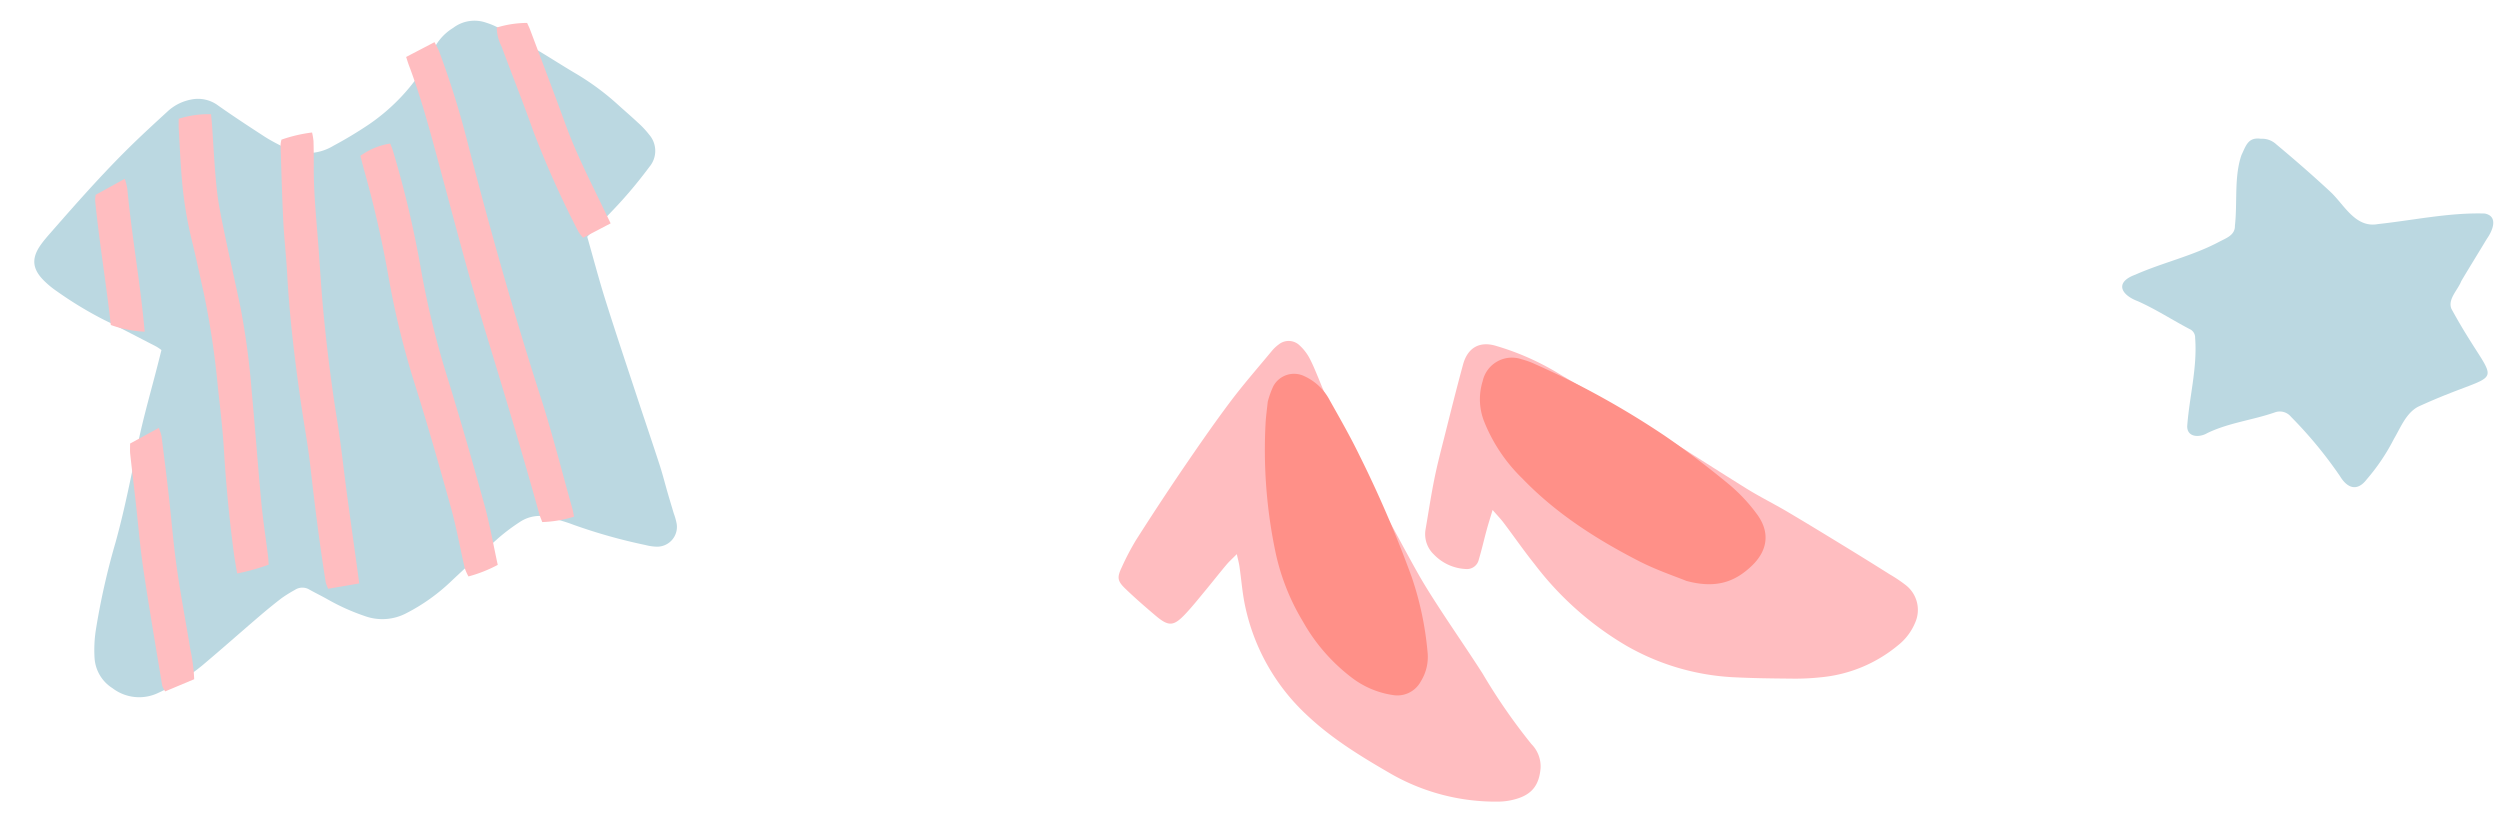 <svg xmlns="http://www.w3.org/2000/svg" xmlns:xlink="http://www.w3.org/1999/xlink" width="397" height="131" viewBox="0 0 397 131">
  <defs>
    <clipPath id="clip-path">
      <rect id="長方形_560" data-name="長方形 560" width="160" height="80" transform="translate(826 1055)" fill="none"/>
    </clipPath>
    <clipPath id="clip-path-2">
      <rect id="長方形_561" data-name="長方形 561" width="112" height="112" transform="translate(753 893)" fill="none"/>
    </clipPath>
  </defs>
  <g id="グループ_7585" data-name="グループ 7585" transform="translate(-447 -1293)">
    <g id="グループ_7582" data-name="グループ 7582" transform="translate(-154 330)">
      <path id="パス_10761" data-name="パス 10761" d="M245.878,46.124a3.308,3.308,0,0,1,2.438.864c2.937,2.449,5.815,4.953,8.621,7.559,2.177,2.024,3.951,5.8,7.555,5.124,5.638-.608,11.289-1.846,16.963-1.674,2.208.448,1.228,2.749.328,4.013-1.348,2.244-2.733,4.466-4.067,6.718-.525,1.388-2.176,2.851-1.571,4.389,7.634,13.975,9.343,8.84-5.306,15.57-1.919,1.046-2.753,3.311-3.821,5.106a32.206,32.206,0,0,1-4.3,6.4c-1.519,2-3.09,1.455-4.278-.517a67.732,67.732,0,0,0-7.768-9.408,2.294,2.294,0,0,0-2.6-.678c-3.535,1.222-7.31,1.635-10.7,3.281-1.225.727-3.226.7-3.175-1.142.349-4.677,1.626-9.27,1.256-14a1.456,1.456,0,0,0-.868-1.381c-2.758-1.446-5.374-3.155-8.227-4.428-2.7-1.013-3.709-3-.408-4.212,4.376-1.936,9.081-2.965,13.323-5.222,1.1-.59,2.541-1.043,2.5-2.562.415-3.645-.154-7.788,1.046-11.224.708-1.477,1.037-2.859,3.062-2.578" transform="translate(714.133 938.912)" fill="#bbd8e1"/>
      <rect id="長方形_557" data-name="長方形 557" width="60" height="60" transform="translate(938 983)" fill="none"/>
    </g>
    <g id="マスクグループ_138" data-name="マスクグループ 138" transform="translate(-217 289)" clip-path="url(#clip-path)">
      <g id="グループ_7583" data-name="グループ 7583" transform="translate(11386.182 2340.77) rotate(11)">
        <path id="パス_10841" data-name="パス 10841" d="M280.775,214.291c-.133,1.354-.249,2.323-.321,3.3-.119,1.612-.166,3.232-.327,4.841a1.921,1.921,0,0,1-1.681,1.872,7.5,7.5,0,0,1-5.475-1.288,4.452,4.452,0,0,1-2.055-3.542c-.058-2.725-.177-5.45-.161-8.175.014-2.323.163-4.649.293-6.97.216-3.935.421-7.87.712-11.8.2-2.75,1.836-4.218,4.638-3.91a41.912,41.912,0,0,1,10.03,2.224c3.312,1.224,6.679,2.3,10.016,3.456,1.526.529,3.049,1.074,4.553,1.661,6.209,2.42,12.4,4.893,18.62,7.275,2.354.9,4.8,1.567,7.175,2.412,3.423,1.216,6.826,2.487,10.229,3.755q3.83,1.429,7.64,2.91a22.7,22.7,0,0,1,2.786,1.177,4.985,4.985,0,0,1,2.6,5.621,8.929,8.929,0,0,1-2,4.029,22.414,22.414,0,0,1-10.952,7.269,37.986,37.986,0,0,1-4.708,1.138c-3.079.573-6.161,1.13-9.263,1.565a38,38,0,0,1-17.321-1.684,50.3,50.3,0,0,1-16.848-9.961c-2.08-1.764-4.032-3.677-6.062-5.5-.573-.515-1.21-.958-2.124-1.675" transform="translate(-10812.905 553.651)" fill="#ffbdc0"/>
        <path id="パス_10842" data-name="パス 10842" d="M271.8,225.412c-.551.834-.975,1.387-1.31,1.991-.833,1.5-1.617,3.035-2.44,4.544-.775,1.421-1.523,2.861-2.379,4.231-1.515,2.429-2.265,2.631-4.672,1.288-1.853-1.036-3.694-2.1-5.48-3.251-1.542-.994-1.711-1.517-1.249-3.3a41.111,41.111,0,0,1,1.393-4.644q2.388-6.069,4.946-12.068c1.758-4.087,3.539-8.169,5.475-12.173,1.54-3.182,3.323-6.242,5.018-9.346a5.952,5.952,0,0,1,.883-1.227,2.5,2.5,0,0,1,3.3-.465,7.544,7.544,0,0,1,1.819,1.57c.77.933,1.426,1.961,2.1,2.969a154.816,154.816,0,0,0,11.367,15.352c3.381,3.9,6.577,7.95,9.911,11.888,1.5,1.772,3.11,3.459,4.724,5.129,2.813,2.9,5.71,5.735,8.5,8.659a93.312,93.312,0,0,0,9.761,9.532,5.043,5.043,0,0,1,2.171,3.5c.283,2.6-.507,4.295-2.827,5.5a10.359,10.359,0,0,1-2.838,1,33.486,33.486,0,0,1-17.349-1.052c-5.178-1.783-10.274-3.658-14.937-6.6a32.918,32.918,0,0,1-13.018-15.181c-.833-1.944-1.387-4.01-2.088-6.012-.188-.534-.446-1.044-.789-1.842" transform="translate(-10842.464 557.165)" fill="#ffbdc0"/>
        <path id="パス_10843" data-name="パス 10843" d="M310.281,218.636c-1.841-.371-5-.778-8.033-1.659-7.324-2.13-14.375-4.918-20.686-9.352a26.049,26.049,0,0,1-7.7-7.77,9.633,9.633,0,0,1-1.418-6.184,4.753,4.753,0,0,1,5.414-4.6,12.655,12.655,0,0,1,2.251.354,135.836,135.836,0,0,1,22.392,7.244c3.83,1.664,7.59,3.52,11.265,5.508a26.8,26.8,0,0,1,5.533,3.974c2.57,2.406,2.717,5.333.64,8.216-2.038,2.83-4.685,4.611-9.656,4.265" transform="translate(-10810.026 554.505)" fill="#ff9088"/>
        <path id="パス_10844" data-name="パス 10844" d="M260.532,197.56a14.043,14.043,0,0,1,.39-2.578,3.737,3.737,0,0,1,4.522-2.523,8.558,8.558,0,0,1,4.733,3.03c2.138,2.517,4.3,5.023,6.28,7.662a185.328,185.328,0,0,1,11.789,17.313A50.656,50.656,0,0,1,293,231.649a7.338,7.338,0,0,1-.136,4.86,4.223,4.223,0,0,1-4,2.98,14.155,14.155,0,0,1-6.992-1.526,29.076,29.076,0,0,1-9.233-7.25,35.512,35.512,0,0,1-6.48-10.268,78.917,78.917,0,0,1-5.361-19.8c-.105-.881-.155-1.77-.269-3.085" transform="translate(-10830.99 560.333)" fill="#ff9088"/>
      </g>
    </g>
    <g id="マスクグループ_139" data-name="マスクグループ 139" transform="translate(-306 400)" clip-path="url(#clip-path-2)">
      <g id="グループ_7584" data-name="グループ 7584" transform="translate(10814.382 -3520.263) rotate(-21)">
        <path id="パス_10845" data-name="パス 10845" d="M101.33,108.228c-.312,3.519-.694,6.959-.907,10.41-.337,5.441-.568,10.889-.83,16.338-.181,3.752-.321,7.508-.52,11.26-.081,1.542-.274,3.078-.4,4.618-.095,1.1-.17,2.2-.258,3.3a10.159,10.159,0,0,1-.163,1.75,3.144,3.144,0,0,1-4.308,2.219,7.958,7.958,0,0,1-1.531-.868,86.533,86.533,0,0,1-9.555-7.131c-.927-.837-1.945-1.579-2.947-2.327a5.673,5.673,0,0,0-4.8-1.106,30.966,30.966,0,0,0-4.035,1.142q-4.865,1.825-9.673,3.8a30.162,30.162,0,0,1-8.323,2.124,8.177,8.177,0,0,1-6.346-1.97,33.8,33.8,0,0,1-4.51-4.539c-.7-.853-1.461-1.66-2.167-2.51a2.15,2.15,0,0,0-2.169-.778,21.554,21.554,0,0,0-2.386.455c-1.484.436-2.954.923-4.41,1.441-3.752,1.334-7.481,2.734-11.244,4.035a31.948,31.948,0,0,1-8.01,1.556,6.991,6.991,0,0,1-6.583-3.3,6.112,6.112,0,0,1-.945-5.475,20.952,20.952,0,0,1,1.755-4.037,114.534,114.534,0,0,1,7.963-11.952c3.245-4.39,6.131-9.015,9.089-13.6,2.275-3.526,4.822-6.875,7.248-10.3.461-.651.918-1.3,1.393-1.977a8.144,8.144,0,0,0-.55-.792c-2.06-2.309-4.1-4.638-6.206-6.907a60.249,60.249,0,0,1-5.414-6.981A14.122,14.122,0,0,1,18.2,83.625c-.97-2.311-.446-3.9,1.683-5.306.615-.407,1.264-.762,1.916-1.106,5.414-2.854,10.833-5.7,16.442-8.162,2.632-1.153,5.31-2.21,7.983-3.263a7.525,7.525,0,0,1,4.123-.441A5.355,5.355,0,0,1,54.091,67.8c1.64,2.449,3.363,4.844,5.1,7.228.692.95,1.488,1.827,2.273,2.7a7.956,7.956,0,0,0,7.4,2.583,65.566,65.566,0,0,0,6.527-1.156A31.129,31.129,0,0,0,87.614,73.2a7.066,7.066,0,0,0,1.156-1.024,8.162,8.162,0,0,1,4.559-2.526,5.6,5.6,0,0,1,5.195,1.1,11.154,11.154,0,0,1,1.588,1.529q2.269,2.71,4.467,5.48c1.418,1.793,2.761,3.643,4.179,5.432a41.023,41.023,0,0,1,4.553,7.047c.663,1.318,1.37,2.614,2.013,3.942a14.73,14.73,0,0,1,1,2.452,3.928,3.928,0,0,1-1.791,4.779c-1.866,1.181-3.786,2.291-5.751,3.3-2.357,1.208-4.788,2.273-7.445,3.524" transform="translate(-11002.425 474.736)" fill="#bbd8e1"/>
        <path id="パス_10846" data-name="パス 10846" d="M43.209,68.232c1.762-.2,3.352-.384,5.055-.581.066.658.156,1.151.158,1.644a140.426,140.426,0,0,1-1.054,15.863C45.826,98.84,44.557,112.548,43.8,126.3c-.339,6.172-1.09,12.319-1.66,18.477-.034.353-.115.7-.194,1.162a18.886,18.886,0,0,1-5.021-1.009c.007-.52-.018-.959.023-1.391.948-9.894,1.68-19.8,2.375-29.721.674-9.618,1.771-19.207,2.757-28.8.529-5.129,1.047-10.254,1.07-15.417,0-.362.032-.724.063-1.368" transform="translate(-10960.926 477.785)" fill="#ffbdc0"/>
        <path id="パス_10847" data-name="パス 10847" d="M20.8,137.46a33.453,33.453,0,0,1-5.174-.489c.242-1.165.439-2.246.694-3.311Q18.232,125.7,20.7,117.9c1-3.164,1.814-6.382,2.657-9.591a133.281,133.281,0,0,0,3.293-14.89c.4-2.77.857-5.534,1.2-8.313a62.949,62.949,0,0,1,2.02-9.732c.735-2.551,1.583-5.068,2.39-7.6.154-.482.355-.95.574-1.536A15.459,15.459,0,0,1,37.889,67.4c-.165.593-.289,1.074-.434,1.549-1.006,3.315-2.106,6.606-2.994,9.951-.6,2.271-.968,4.611-1.35,6.936-.656,4-1.214,8.015-1.87,12.013a120.722,120.722,0,0,1-3.078,12.9c-1.59,5.679-3.3,11.324-4.892,17-.773,2.768-1.38,5.582-2.067,8.372-.1.416-.247.823-.4,1.337" transform="translate(-10987.786 476.001)" fill="#ffbdc0"/>
        <path id="パス_10848" data-name="パス 10848" d="M26.136,140.411l-4.908-.977a5.747,5.747,0,0,1,0-1.1c1.28-6.054,2.764-12.061,4.32-18.054.85-3.277,1.459-6.615,2.21-9.921,1.531-6.755,3.22-13.47,5.346-20.069.859-2.664,1.554-5.383,2.427-8.042,1.242-3.779,2.571-7.529,3.876-11.285a4.585,4.585,0,0,1,.452-.771,23.276,23.276,0,0,1,4.944.681,10.166,10.166,0,0,1-.271,1.341q-.662,1.876-1.386,3.729C41.478,80.2,40.334,84.635,39,89c-.945,3.1-1.918,6.194-2.784,9.318-1.515,5.466-2.877,10.971-4.046,16.525-.835,3.962-1.884,7.879-2.818,11.821-.884,3.727-1.739,7.461-2.61,11.19-.183.782-.373,1.565-.608,2.553" transform="translate(-10980.76 480.988)" fill="#ffbdc0"/>
        <path id="パス_10849" data-name="パス 10849" d="M43.808,73.317c0,.4.023.828-.011,1.246a163.14,163.14,0,0,1-2.524,18.818,139.015,139.015,0,0,0-2.32,18.169c-.466,6.9-1.065,13.8-1.741,20.686-.314,3.211-.943,6.393-1.441,9.661a22.006,22.006,0,0,1-5,.047,7.767,7.767,0,0,1-.07-1.486c.448-3.209,1.065-6.4,1.377-9.618.645-6.669,1.237-13.345,1.658-20.031a134.348,134.348,0,0,1,2.3-18.172,171.915,171.915,0,0,0,2.406-17.052c.072-.728.165-1.452.244-2.144a10.877,10.877,0,0,1,5.122-.127" transform="translate(-10968.807 484.634)" fill="#ffbdc0"/>
        <path id="パス_10850" data-name="パス 10850" d="M13.013,125.271c-1.655.05-3.259.1-5,.154a3.681,3.681,0,0,1-.109-1.047c1.262-6.133,2.485-12.276,3.845-18.386.769-3.451,1.771-6.848,2.66-10.272.649-2.494,1.276-5,1.934-7.49.129-.489.351-.952.574-1.545L22.059,86A7.383,7.383,0,0,1,22,87.365c-.733,3.006-1.475,6.009-2.25,9.006-.979,3.781-2.092,7.529-2.965,11.333-.991,4.306-1.764,8.662-2.664,12.99a27.323,27.323,0,0,1-1.113,4.577" transform="translate(-10997.554 500.935)" fill="#ffbdc0"/>
        <path id="パス_10851" data-name="パス 10851" d="M52.406,103.77l-4.9.568a6.268,6.268,0,0,1-.357-1.2,155.007,155.007,0,0,1-.963-17.419c.131-4.783.052-9.573.115-14.361a6.82,6.82,0,0,1,.362-3.1A16.681,16.681,0,0,1,51.43,69.3c.023.418.061.776.059,1.133-.038,5.376-.045,10.754-.138,16.129-.086,4.948.446,9.854.85,14.77.061.733.124,1.463.206,2.44" transform="translate(-10949.27 478.554)" fill="#ffbdc0"/>
        <path id="パス_10852" data-name="パス 10852" d="M18.771,69.53l5.22-.715a10.65,10.65,0,0,1-.192,1.617c-2.038,7.291-3.433,14.748-5.559,22.186A18.553,18.553,0,0,1,13.6,89.694c1.676-6.409,2.994-12.9,4.742-19.289a4.575,4.575,0,0,1,.43-.875" transform="translate(-10990.348 479.253)" fill="#ffbdc0"/>
      </g>
    </g>
  </g>
</svg>
